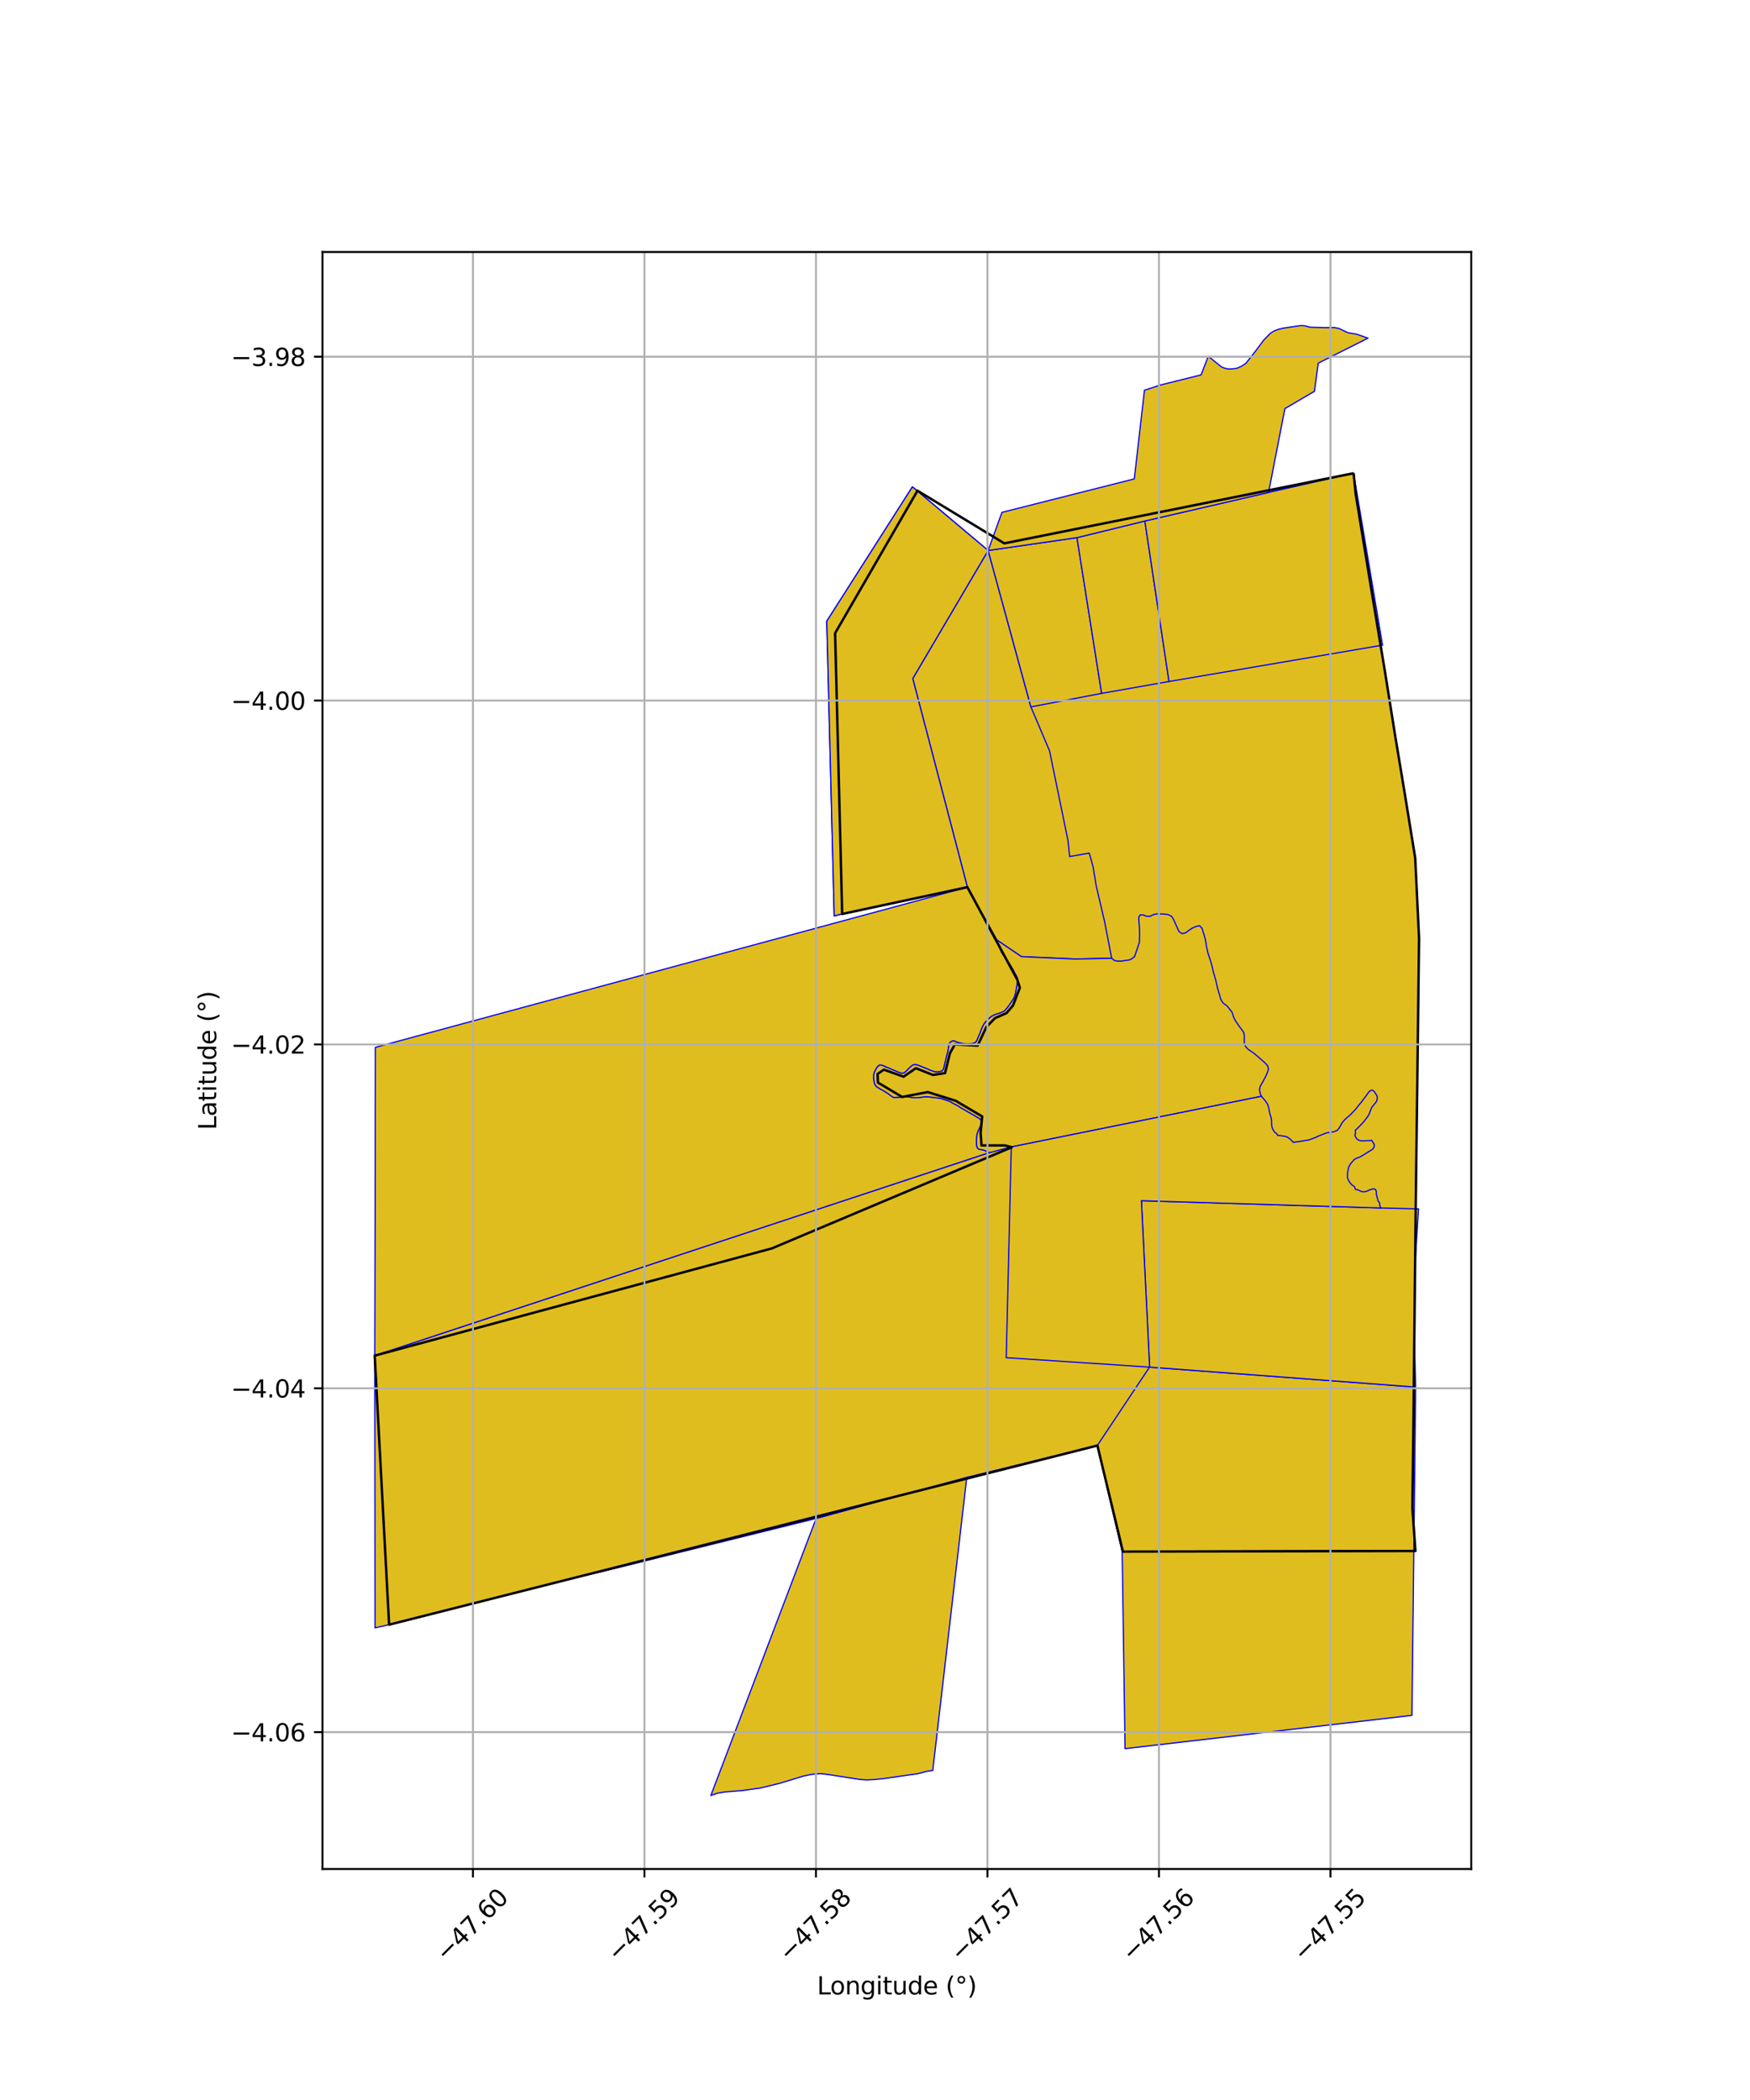 <?xml version="1.0" encoding="utf-8" standalone="no"?>
<!DOCTYPE svg PUBLIC "-//W3C//DTD SVG 1.1//EN"
  "http://www.w3.org/Graphics/SVG/1.1/DTD/svg11.dtd">
<svg xmlns:xlink="http://www.w3.org/1999/xlink" width="720pt" height="864pt" viewBox="0 0 720 864" xmlns="http://www.w3.org/2000/svg" version="1.1">
 <defs>
  <style type="text/css">*{stroke-linejoin: round; stroke-linecap: butt}</style>
 </defs>
 <g id="figure_1">
  <g id="patch_1">
   <path d="M 0 864 
L 720 864 
L 720 0 
L 0 0 
z
" style="fill: #ffffff"/>
  </g>
  <g id="axes_1">
   <g id="patch_2">
    <path d="M 132.681 768.96 
L 605.319 768.96 
L 605.319 103.68 
L 132.681 103.68 
z
" style="fill: #ffffff"/>
   </g>
   <g id="PatchCollection_1">
    <path d="M 397.758 607.823 
L 383.769 728.414 
L 381.215 728.809 
L 377.709 729.737 
L 362.94 731.857 
L 359.488 732.171 
L 356.486 732.316 
L 353.73 732.118 
L 340.927 730.118 
L 337.651 729.721 
L 334.012 730.008 
L 330.542 730.743 
L 320.769 733.708 
L 313.106 735.596 
L 305.391 736.694 
L 298.415 737.246 
L 295.169 737.783 
L 292.464 738.72 
L 335.781 624.731 
L 397.758 607.823 
" clip-path="url(#p14ead8feef)" style="fill: #e0bd1f; stroke: #0000ff; stroke-width: 0.5"/>
    <path d="M 581.682 637.925 
L 580.921 705.759 
L 462.883 719.443 
L 461.695 638.259 
L 581.682 637.925 
" clip-path="url(#p14ead8feef)" style="fill: #e0bd1f; stroke: #0000ff; stroke-width: 0.5"/>
    <path d="M 556.903 194.688 
L 557.765 203.247 
L 563.937 240.881 
L 569.814 276.353 
L 574.055 302.979 
L 577.709 324.984 
L 582.262 353.027 
L 583.836 385.966 
L 583.397 422.434 
L 583.034 451.957 
L 582.764 472.661 
L 582.497 494.08 
L 582.213 519.969 
L 581.895 549.771 
L 581.541 584.818 
L 581.094 620.353 
L 581.682 637.925 
L 461.695 638.259 
L 451.501 594.735 
L 397.758 607.823 
L 335.781 624.731 
L 249.745 646.081 
L 235.356 649.406 
L 188.597 661.233 
L 160.09 668.44 
L 154.287 669.747 
L 154.181 557.73 
L 406.03 474.539 
L 407.061 474.185 
L 407.022 474.14 
L 406.967 474.15 
L 406.959 474.095 
L 406.637 474.038 
L 406.167 473.853 
L 405.7 473.612 
L 405.159 473.34 
L 404.54 473.124 
L 403.844 473.001 
L 403.168 472.916 
L 402.574 472.702 
L 402.092 472.189 
L 401.869 471.503 
L 401.802 470.709 
L 401.763 469.914 
L 401.755 469.094 
L 401.81 468.265 
L 401.89 467.432 
L 402.031 466.617 
L 402.274 465.803 
L 402.578 465.055 
L 402.929 464.337 
L 403.245 463.612 
L 403.529 462.844 
L 403.756 462.05 
L 403.785 461.213 
L 403.639 460.958 
L 403.364 460.48 
L 402.678 460.007 
L 401.967 459.584 
L 401.237 459.16 
L 400.508 458.724 
L 399.775 458.309 
L 399.05 457.887 
L 398.341 457.49 
L 397.615 457.067 
L 396.9 456.647 
L 396.171 456.234 
L 395.412 455.814 
L 394.689 455.34 
L 393.954 454.849 
L 393.162 454.45 
L 392.347 454.061 
L 391.594 453.613 
L 390.857 453.183 
L 390.051 452.868 
L 389.244 452.625 
L 388.446 452.334 
L 387.574 452.08 
L 386.715 451.823 
L 381.37 451.204 
L 380.52 451.257 
L 379.644 451.359 
L 378.758 451.481 
L 377.866 451.591 
L 376.941 451.646 
L 376.021 451.636 
L 375.082 451.509 
L 374.187 451.326 
L 373.219 451.255 
L 367.758 451.536 
L 366.966 451.129 
L 366.227 450.617 
L 365.523 450.027 
L 364.735 449.526 
L 363.963 449.027 
L 363.138 448.559 
L 362.323 448.107 
L 361.517 447.642 
L 360.743 447.141 
L 360.125 446.463 
L 359.773 445.647 
L 359.602 444.757 
L 359.496 443.847 
L 359.459 442.918 
L 359.514 441.995 
L 359.79 441.114 
L 360.192 440.287 
L 360.643 439.489 
L 361.17 438.729 
L 361.909 438.206 
L 362.768 438.244 
L 363.608 438.582 
L 364.426 438.971 
L 365.27 439.289 
L 366.092 439.645 
L 366.925 439.994 
L 367.75 440.358 
L 368.587 440.692 
L 369.396 441.071 
L 370.237 441.366 
L 371.119 441.615 
L 372.029 441.405 
L 372.766 440.794 
L 373.422 440.126 
L 374.11 439.417 
L 374.859 438.735 
L 375.663 438.149 
L 376.615 437.953 
L 377.56 438.22 
L 378.458 438.562 
L 379.35 438.929 
L 380.22 439.267 
L 381.104 439.609 
L 381.958 439.973 
L 382.821 440.37 
L 383.726 440.686 
L 384.618 440.971 
L 385.594 441.053 
L 386.547 440.924 
L 387.49 440.69 
L 388.178 439.961 
L 388.417 438.98 
L 388.652 438.004 
L 388.901 437.027 
L 389.126 436.049 
L 389.354 435.072 
L 389.589 434.102 
L 389.857 433.168 
L 390.073 432.2 
L 390.22 431.213 
L 390.392 430.256 
L 390.675 429.307 
L 391.231 428.539 
L 392.139 428.264 
L 393.039 428.445 
L 393.889 428.867 
L 394.838 429.081 
L 395.779 429.284 
L 396.723 429.443 
L 397.668 429.582 
L 398.627 429.549 
L 399.579 429.441 
L 400.516 429.241 
L 401.394 428.875 
L 401.943 428.038 
L 402.319 427.124 
L 402.706 426.211 
L 403.123 425.324 
L 403.45 424.401 
L 403.795 423.485 
L 404.183 422.607 
L 404.617 421.756 
L 405.112 420.937 
L 405.728 420.186 
L 406.414 419.487 
L 407.133 418.821 
L 407.89 418.218 
L 408.733 417.732 
L 409.63 417.365 
L 410.559 417.076 
L 411.485 416.793 
L 412.388 416.392 
L 413.26 415.938 
L 413.954 415.207 
L 414.564 414.445 
L 415.158 413.671 
L 415.716 412.853 
L 416.253 412.03 
L 416.806 411.213 
L 417.331 410.356 
L 417.645 409.407 
L 417.863 408.421 
L 418.039 407.434 
L 418.223 406.467 
L 418.396 405.497 
L 418.566 404.528 
L 418.7 403.563 
L 418.668 402.571 
L 418.284 401.642 
L 417.78 400.791 
L 417.306 399.915 
L 416.841 399.038 
L 416.373 398.158 
L 415.836 397.325 
L 415.285 396.496 
L 414.74 395.674 
L 414.162 394.851 
L 413.645 394.006 
L 413.029 393.22 
L 412.453 392.415 
L 411.982 391.56 
L 411.592 390.658 
L 411.214 389.754 
L 410.803 388.846 
L 410.422 387.95 
L 410.205 387.033 
L 410.187 386.791 
L 398.015 365.01 
L 346.487 376.026 
L 343.222 376.839 
L 340.162 255.566 
L 375.392 200.296 
L 406.551 226.489 
L 443.095 221.202 
L 471.029 214.367 
L 521.928 202.606 
L 556.903 194.688 
" clip-path="url(#p14ead8feef)" style="fill: #e0bd1f; stroke: #0000ff; stroke-width: 0.5"/>
    <path d="M 472.946 562.481 
L 582.427 570.681 
L 581.682 637.925 
L 461.695 638.259 
L 451.481 594.71 
L 472.946 562.481 
" clip-path="url(#p14ead8feef)" style="fill: #e0bd1f; stroke: #0000ff; stroke-width: 0.5"/>
    <path d="M 469.605 493.999 
L 568.126 496.994 
L 583.614 497.381 
L 582.213 519.969 
L 581.895 549.771 
L 582.427 570.681 
L 472.988 562.472 
L 469.605 493.999 
" clip-path="url(#p14ead8feef)" style="fill: #e0bd1f; stroke: #0000ff; stroke-width: 0.5"/>
    <path d="M 398.015 365.01 
L 410.187 386.791 
L 410.205 387.033 
L 410.422 387.95 
L 410.803 388.846 
L 411.214 389.754 
L 411.592 390.658 
L 411.982 391.56 
L 412.453 392.415 
L 413.029 393.22 
L 413.645 394.006 
L 414.162 394.851 
L 414.74 395.674 
L 415.285 396.496 
L 415.836 397.325 
L 416.373 398.158 
L 416.841 399.038 
L 417.306 399.915 
L 417.78 400.791 
L 418.284 401.642 
L 418.668 402.571 
L 418.7 403.563 
L 418.566 404.528 
L 418.396 405.497 
L 418.223 406.467 
L 418.039 407.434 
L 417.863 408.421 
L 417.645 409.407 
L 417.331 410.356 
L 416.806 411.213 
L 416.253 412.03 
L 415.716 412.853 
L 415.158 413.671 
L 414.564 414.445 
L 413.954 415.207 
L 413.26 415.938 
L 412.388 416.392 
L 411.485 416.793 
L 410.559 417.076 
L 409.63 417.365 
L 408.733 417.732 
L 407.89 418.218 
L 407.133 418.821 
L 406.414 419.487 
L 405.728 420.186 
L 405.112 420.937 
L 404.617 421.756 
L 404.183 422.607 
L 403.795 423.485 
L 403.45 424.401 
L 403.123 425.324 
L 402.706 426.211 
L 402.319 427.124 
L 401.943 428.038 
L 401.394 428.875 
L 400.516 429.241 
L 399.579 429.441 
L 398.627 429.549 
L 397.668 429.582 
L 396.723 429.443 
L 395.779 429.284 
L 394.838 429.081 
L 393.889 428.867 
L 393.039 428.445 
L 392.139 428.264 
L 391.231 428.539 
L 390.675 429.307 
L 390.392 430.256 
L 390.22 431.213 
L 390.073 432.2 
L 389.857 433.168 
L 389.589 434.102 
L 389.354 435.072 
L 389.126 436.049 
L 388.901 437.027 
L 388.652 438.004 
L 388.417 438.98 
L 388.178 439.961 
L 387.49 440.69 
L 386.547 440.924 
L 385.594 441.053 
L 384.618 440.971 
L 383.726 440.686 
L 382.821 440.37 
L 381.958 439.973 
L 381.104 439.609 
L 380.22 439.267 
L 379.35 438.929 
L 378.458 438.562 
L 377.56 438.22 
L 376.615 437.953 
L 375.663 438.149 
L 374.859 438.735 
L 374.11 439.417 
L 373.422 440.126 
L 372.766 440.794 
L 372.029 441.405 
L 371.119 441.615 
L 370.237 441.366 
L 369.396 441.071 
L 368.587 440.692 
L 367.75 440.358 
L 366.925 439.994 
L 366.092 439.645 
L 365.27 439.289 
L 364.426 438.971 
L 363.608 438.582 
L 362.768 438.244 
L 361.909 438.206 
L 361.17 438.729 
L 360.643 439.489 
L 360.192 440.287 
L 359.79 441.114 
L 359.514 441.995 
L 359.459 442.918 
L 359.496 443.847 
L 359.602 444.757 
L 359.773 445.647 
L 360.125 446.463 
L 360.743 447.141 
L 361.517 447.642 
L 362.323 448.107 
L 363.138 448.559 
L 363.963 449.027 
L 364.735 449.526 
L 365.523 450.027 
L 366.227 450.617 
L 366.966 451.129 
L 367.758 451.536 
L 373.219 451.255 
L 374.187 451.326 
L 375.082 451.509 
L 376.021 451.636 
L 376.941 451.646 
L 377.866 451.591 
L 378.758 451.481 
L 379.644 451.359 
L 380.52 451.257 
L 381.37 451.204 
L 386.715 451.823 
L 387.574 452.08 
L 388.446 452.334 
L 389.244 452.625 
L 390.051 452.868 
L 390.857 453.183 
L 391.594 453.613 
L 392.347 454.061 
L 393.162 454.45 
L 393.954 454.849 
L 394.689 455.34 
L 395.412 455.814 
L 396.171 456.234 
L 396.9 456.647 
L 397.615 457.067 
L 398.341 457.49 
L 399.05 457.887 
L 399.775 458.309 
L 400.508 458.724 
L 401.237 459.16 
L 401.967 459.584 
L 402.678 460.007 
L 403.364 460.48 
L 403.785 461.213 
L 403.756 462.05 
L 403.529 462.844 
L 403.245 463.612 
L 402.929 464.337 
L 402.578 465.055 
L 402.274 465.803 
L 402.031 466.617 
L 401.89 467.432 
L 401.81 468.265 
L 401.755 469.094 
L 401.763 469.914 
L 401.802 470.709 
L 401.869 471.503 
L 402.092 472.189 
L 402.574 472.702 
L 403.168 472.916 
L 403.844 473.001 
L 404.54 473.124 
L 405.159 473.34 
L 405.7 473.612 
L 406.167 473.853 
L 406.637 474.038 
L 406.959 474.095 
L 406.967 474.15 
L 407.022 474.14 
L 407.061 474.185 
L 406.03 474.539 
L 154.181 557.73 
L 154.318 503.008 
L 154.432 430.919 
L 398.015 365.01 
" clip-path="url(#p14ead8feef)" style="fill: #e0bd1f; stroke: #0000ff; stroke-width: 0.5"/>
    <path d="M 406.551 226.489 
L 424.136 290.833 
L 431.81 308.908 
L 439.441 346.031 
L 440.082 352.409 
L 448.148 350.988 
L 449.727 356.643 
L 451.014 364.46 
L 454.451 379.127 
L 457.367 394.247 
L 442.502 394.568 
L 420.26 393.594 
L 410.187 386.791 
L 398.015 365.01 
L 375.533 279.174 
L 406.551 226.489 
" clip-path="url(#p14ead8feef)" style="fill: #e0bd1f; stroke: #0000ff; stroke-width: 0.5"/>
    <path d="M 375.392 200.296 
L 377.354 201.96 
L 406.551 226.489 
L 375.533 279.174 
L 398.015 365.01 
L 346.487 376.026 
L 343.222 376.839 
L 340.162 255.566 
L 375.392 200.296 
" clip-path="url(#p14ead8feef)" style="fill: #e0bd1f; stroke: #0000ff; stroke-width: 0.5"/>
    <path d="M 475.7 375.992 
L 477.287 376.004 
L 478.993 376.073 
L 480.659 376.31 
L 482.093 377.063 
L 482.919 378.454 
L 483.587 379.953 
L 484.295 381.574 
L 485.034 383.217 
L 486.366 384.16 
L 487.903 383.748 
L 489.159 382.761 
L 490.477 381.9 
L 491.878 381.244 
L 493.485 380.855 
L 494.557 381.94 
L 495.016 383.547 
L 495.524 384.997 
L 495.867 386.359 
L 496.116 387.548 
L 496.282 388.683 
L 496.404 389.585 
L 496.676 390.697 
L 496.904 391.851 
L 497.462 393.546 
L 498.084 395.425 
L 498.66 397.472 
L 499.128 399.616 
L 499.671 401.447 
L 500.202 403.31 
L 500.63 405.133 
L 500.975 406.717 
L 501.402 408.183 
L 501.843 409.564 
L 502.209 410.967 
L 502.803 412.105 
L 503.368 412.791 
L 504.881 413.895 
L 505.951 415.249 
L 506.957 416.567 
L 507.527 418.422 
L 508.172 419.774 
L 508.982 420.994 
L 509.961 422.399 
L 510.943 423.698 
L 511.751 424.865 
L 511.963 426.228 
L 511.929 427.843 
L 511.953 429.325 
L 512.582 430.746 
L 513.544 431.718 
L 514.658 432.5 
L 515.846 433.308 
L 517.047 434.308 
L 518.221 435.304 
L 519.291 436.287 
L 520.391 437.243 
L 521.516 438.44 
L 521.898 439.727 
L 521.451 441.283 
L 520.781 442.781 
L 520.062 444.115 
L 519.362 445.461 
L 518.537 446.838 
L 518.18 448.263 
L 518.449 449.801 
L 518.97 451.053 
L 416.071 471.883 
L 406.03 474.539 
L 407.061 474.185 
L 407.022 474.14 
L 406.967 474.15 
L 406.959 474.095 
L 406.637 474.038 
L 406.167 473.853 
L 405.7 473.612 
L 405.159 473.34 
L 404.54 473.124 
L 403.844 473.001 
L 403.168 472.916 
L 402.574 472.702 
L 402.092 472.189 
L 401.869 471.503 
L 401.802 470.709 
L 401.763 469.914 
L 401.755 469.094 
L 401.81 468.265 
L 401.89 467.432 
L 402.031 466.617 
L 402.274 465.803 
L 402.578 465.055 
L 402.929 464.337 
L 403.245 463.612 
L 403.529 462.844 
L 403.756 462.05 
L 403.785 461.213 
L 403.364 460.48 
L 402.678 460.007 
L 401.967 459.584 
L 401.237 459.16 
L 400.508 458.724 
L 399.775 458.309 
L 399.05 457.887 
L 398.341 457.49 
L 397.615 457.067 
L 396.9 456.647 
L 396.171 456.234 
L 395.412 455.814 
L 394.689 455.34 
L 393.954 454.849 
L 393.162 454.45 
L 392.347 454.061 
L 391.594 453.613 
L 390.857 453.183 
L 390.051 452.868 
L 389.244 452.625 
L 388.446 452.334 
L 387.574 452.08 
L 386.715 451.823 
L 381.37 451.204 
L 380.52 451.257 
L 379.644 451.359 
L 378.758 451.481 
L 377.866 451.591 
L 376.941 451.646 
L 376.021 451.636 
L 375.082 451.509 
L 374.187 451.326 
L 373.219 451.255 
L 367.758 451.536 
L 366.966 451.129 
L 366.227 450.617 
L 365.523 450.027 
L 364.735 449.526 
L 363.963 449.027 
L 363.138 448.559 
L 362.323 448.107 
L 361.517 447.642 
L 360.743 447.141 
L 360.125 446.463 
L 359.773 445.647 
L 359.602 444.757 
L 359.496 443.847 
L 359.459 442.918 
L 359.514 441.995 
L 359.79 441.114 
L 360.192 440.287 
L 360.643 439.489 
L 361.17 438.729 
L 361.909 438.206 
L 362.768 438.244 
L 363.608 438.582 
L 364.426 438.971 
L 365.27 439.289 
L 366.092 439.645 
L 366.925 439.994 
L 367.75 440.358 
L 368.587 440.692 
L 369.396 441.071 
L 370.237 441.366 
L 371.119 441.615 
L 372.029 441.405 
L 372.766 440.794 
L 373.422 440.126 
L 374.11 439.417 
L 374.859 438.735 
L 375.663 438.149 
L 376.615 437.953 
L 377.56 438.22 
L 378.458 438.562 
L 379.35 438.929 
L 380.22 439.267 
L 381.104 439.609 
L 381.958 439.973 
L 382.821 440.37 
L 383.726 440.686 
L 384.618 440.971 
L 385.594 441.053 
L 386.547 440.924 
L 387.49 440.69 
L 388.178 439.961 
L 388.417 438.98 
L 388.652 438.004 
L 388.901 437.027 
L 389.126 436.049 
L 389.354 435.072 
L 389.589 434.102 
L 389.857 433.168 
L 390.073 432.2 
L 390.22 431.213 
L 390.392 430.256 
L 390.675 429.307 
L 391.231 428.539 
L 392.139 428.264 
L 393.039 428.445 
L 393.889 428.867 
L 394.838 429.081 
L 395.779 429.284 
L 396.723 429.443 
L 397.668 429.582 
L 398.627 429.549 
L 399.579 429.441 
L 400.516 429.241 
L 401.394 428.875 
L 401.943 428.038 
L 402.319 427.124 
L 402.706 426.211 
L 403.123 425.324 
L 403.45 424.401 
L 403.795 423.485 
L 404.183 422.607 
L 404.617 421.756 
L 405.112 420.937 
L 405.728 420.186 
L 406.414 419.487 
L 407.133 418.821 
L 407.89 418.218 
L 408.733 417.732 
L 409.63 417.365 
L 410.559 417.076 
L 411.485 416.793 
L 412.388 416.392 
L 413.26 415.938 
L 413.954 415.207 
L 414.564 414.445 
L 415.158 413.671 
L 415.716 412.853 
L 416.253 412.03 
L 416.806 411.213 
L 417.331 410.356 
L 417.645 409.407 
L 417.863 408.421 
L 418.039 407.434 
L 418.223 406.467 
L 418.396 405.497 
L 418.566 404.528 
L 418.7 403.563 
L 418.668 402.571 
L 418.284 401.642 
L 417.78 400.791 
L 417.306 399.915 
L 416.841 399.038 
L 416.373 398.158 
L 415.836 397.325 
L 415.285 396.496 
L 414.74 395.674 
L 414.162 394.851 
L 413.645 394.006 
L 413.029 393.22 
L 412.453 392.415 
L 411.982 391.56 
L 411.592 390.658 
L 411.214 389.754 
L 410.803 388.846 
L 410.422 387.95 
L 410.205 387.033 
L 410.187 386.791 
L 420.26 393.594 
L 442.502 394.568 
L 457.367 394.247 
L 458.518 395.187 
L 459.914 395.445 
L 461.552 395.417 
L 463.101 395.13 
L 464.5 394.995 
L 465.617 394.474 
L 466.77 393.625 
L 468.763 387.803 
L 468.791 386.504 
L 468.822 385.249 
L 468.836 384.038 
L 468.824 382.855 
L 468.789 381.763 
L 468.738 380.665 
L 468.622 379.523 
L 468.526 378.362 
L 468.53 377.307 
L 469.102 376.426 
L 470.449 376.47 
L 471.735 376.973 
L 473.085 377.018 
L 474.296 376.424 
L 475.7 375.992 
" clip-path="url(#p14ead8feef)" style="fill: #e0bd1f; stroke: #0000ff; stroke-width: 0.5"/>
    <path d="M 564.727 448.496 
L 565.525 449.229 
L 565.984 449.98 
L 566.589 450.929 
L 566.648 451.904 
L 566.437 452.996 
L 565.743 453.939 
L 565.047 454.78 
L 564.282 455.776 
L 563.861 456.918 
L 563.436 458.032 
L 562.869 459.17 
L 562.058 460.25 
L 561.233 461.337 
L 560.292 462.363 
L 559.439 463.28 
L 558.526 464.178 
L 557.595 465.07 
L 557.695 466.202 
L 557.44 467.181 
L 557.91 468.128 
L 558.457 468.817 
L 559.463 469.283 
L 560.496 469.364 
L 561.55 469.371 
L 562.493 469.283 
L 563.393 469.299 
L 564.367 469.157 
L 565.449 470.933 
L 565.353 471.885 
L 564.747 472.81 
L 563.977 473.309 
L 563.147 473.81 
L 562.264 474.352 
L 561.391 474.932 
L 560.417 475.506 
L 559.533 476.015 
L 558.426 476.394 
L 557.211 477.021 
L 555.809 478.606 
L 554.905 480.064 
L 554.672 481.286 
L 554.437 482.448 
L 554.408 483.326 
L 554.376 484.548 
L 554.68 485.277 
L 555.078 486.093 
L 555.684 486.939 
L 556.43 487.676 
L 557.193 488.12 
L 557.718 489.401 
L 558.614 489.49 
L 559.496 489.94 
L 560.307 490.276 
L 561.293 490.343 
L 562.136 490.189 
L 562.987 489.802 
L 563.82 489.447 
L 564.667 489.187 
L 565.447 489.134 
L 566.078 489.598 
L 566.274 490.433 
L 566.258 491.319 
L 566.468 492.078 
L 566.652 492.779 
L 566.842 493.451 
L 566.954 494.131 
L 567.475 494.644 
L 567.64 495.178 
L 567.632 495.707 
L 567.781 496.2 
L 568.126 496.994 
L 469.605 493.999 
L 472.988 562.472 
L 413.993 558.585 
L 416.071 471.883 
L 518.97 451.053 
L 519.868 452.049 
L 520.748 453.143 
L 521.557 454.362 
L 521.977 455.715 
L 522.2 457.02 
L 522.457 458.213 
L 522.888 459.582 
L 523.151 460.94 
L 523.162 462.374 
L 523.3 463.665 
L 523.833 464.909 
L 524.486 465.896 
L 525.142 466.29 
L 525.736 467.167 
L 526.783 467.19 
L 527.665 467.361 
L 528.676 467.536 
L 529.629 467.821 
L 530.618 468.519 
L 531.438 469.281 
L 532.147 470.004 
L 538.204 469.067 
L 539.421 468.701 
L 540.564 468.226 
L 541.889 467.746 
L 542.365 467.379 
L 543.082 467.169 
L 544.447 466.632 
L 545.664 466.139 
L 547.024 465.892 
L 548.657 465.673 
L 550.211 465.06 
L 550.952 464.111 
L 551.501 463.213 
L 551.928 462.386 
L 552.53 461.498 
L 553.218 460.738 
L 553.971 460.022 
L 554.811 459.333 
L 555.601 458.629 
L 556.311 457.855 
L 557.109 457.067 
L 557.806 456.293 
L 558.459 455.442 
L 559.169 454.538 
L 559.933 453.668 
L 560.55 452.857 
L 561.178 452.008 
L 561.834 451.131 
L 562.448 450.31 
L 563.063 449.428 
L 563.81 448.671 
L 564.727 448.496 
" clip-path="url(#p14ead8feef)" style="fill: #e0bd1f; stroke: #0000ff; stroke-width: 0.5"/>
    <path d="M 406.551 226.489 
L 443.095 221.202 
L 453.237 285.272 
L 424.136 290.833 
L 406.551 226.489 
" clip-path="url(#p14ead8feef)" style="fill: #e0bd1f; stroke: #0000ff; stroke-width: 0.5"/>
    <path d="M 471.029 214.367 
L 480.962 280.389 
L 453.237 285.272 
L 443.095 221.202 
L 471.029 214.367 
" clip-path="url(#p14ead8feef)" style="fill: #e0bd1f; stroke: #0000ff; stroke-width: 0.5"/>
    <path d="M 521.928 202.606 
L 556.903 194.688 
L 568.812 265.429 
L 480.962 280.389 
L 471.029 214.367 
L 521.928 202.606 
" clip-path="url(#p14ead8feef)" style="fill: #e0bd1f; stroke: #0000ff; stroke-width: 0.5"/>
    <path d="M 535.266 133.92 
L 537.047 134.087 
L 538.933 134.623 
L 544.995 134.798 
L 549.055 134.769 
L 550.885 135.124 
L 554.421 136.832 
L 558.142 137.49 
L 562.82 139.135 
L 542.365 149.413 
L 540.795 161 
L 528.637 168.121 
L 521.928 202.606 
L 471.029 214.367 
L 443.095 221.202 
L 406.551 226.489 
L 412.229 210.804 
L 466.684 197.032 
L 470.864 160.554 
L 477.544 158.365 
L 494.158 154.237 
L 497.119 146.592 
L 502.482 150.895 
L 504.068 151.559 
L 505.861 151.852 
L 508.831 151.549 
L 510.975 150.584 
L 512.627 149.429 
L 516.322 144.768 
L 520.013 139.824 
L 522.637 137.154 
L 524.115 136.213 
L 525.877 135.514 
L 527.794 135.028 
L 529.787 134.741 
L 535.266 133.92 
" clip-path="url(#p14ead8feef)" style="fill: #e0bd1f; stroke: #0000ff; stroke-width: 0.5"/>
   </g>
   <g id="PatchCollection_2">
    <path d="M 556.914 194.7 
L 557.766 203.247 
L 563.937 240.881 
L 569.814 276.353 
L 574.054 302.979 
L 577.708 324.983 
L 582.261 353.027 
L 583.836 385.967 
L 583.396 422.434 
L 583.034 451.956 
L 582.765 472.66 
L 582.498 494.079 
L 582.213 519.969 
L 581.895 549.771 
L 581.54 584.819 
L 581.094 620.354 
L 582.337 638.123 
L 462 638.379 
L 451.501 594.736 
L 160.091 668.441 
L 154.164 557.747 
L 317.562 513.628 
L 416.33 471.984 
L 413.42 471.263 
L 403.823 471.257 
L 403.453 466.006 
L 404.097 459.328 
L 393.166 452.884 
L 381.702 449.307 
L 371.175 451.313 
L 361.208 445.417 
L 361.046 441.859 
L 363.664 440.082 
L 371.758 442.974 
L 376.813 439.484 
L 383.832 442.264 
L 388.811 441.504 
L 390.851 433.277 
L 392.847 429.715 
L 402.235 430.193 
L 405.802 422.576 
L 409.361 418.894 
L 414.094 416.823 
L 416.776 413.697 
L 419.593 406.396 
L 418.532 403.055 
L 398.004 365.006 
L 346.496 376.034 
L 343.587 260.511 
L 377.483 201.892 
L 413.203 223.553 
L 556.914 194.7 
" clip-path="url(#p14ead8feef)" style="fill: none; stroke: #000000"/>
   </g>
   <g id="matplotlib.axis_1">
    <g id="xtick_1">
     <g id="line2d_1">
      <path d="M 194.589 768.96 
L 194.589 103.68 
" clip-path="url(#p14ead8feef)" style="fill: none; stroke: #b0b0b0; stroke-width: 0.8; stroke-linecap: square"/>
     </g>
     <g id="line2d_2">
      <defs>
       <path id="m5104973780" d="M 0 0 
L 0 3.5 
" style="stroke: #000000; stroke-width: 0.8"/>
      </defs>
      <g>
       <use xlink:href="#m5104973780" x="194.589" y="768.96" style="stroke: #000000; stroke-width: 0.8"/>
      </g>
     </g>
     <g id="text_1">
      <!-- −47.60 -->
      <g transform="translate(183.456 807.501) rotate(-45) scale(0.1 -0.1)">
       <defs>
        <path id="DejaVuSans-2212" d="M 678 2272 
L 4684 2272 
L 4684 1741 
L 678 1741 
L 678 2272 
z
" transform="scale(0.016)"/>
        <path id="DejaVuSans-34" d="M 2419 4116 
L 825 1625 
L 2419 1625 
L 2419 4116 
z
M 2253 4666 
L 3047 4666 
L 3047 1625 
L 3713 1625 
L 3713 1100 
L 3047 1100 
L 3047 0 
L 2419 0 
L 2419 1100 
L 313 1100 
L 313 1709 
L 2253 4666 
z
" transform="scale(0.016)"/>
        <path id="DejaVuSans-37" d="M 525 4666 
L 3525 4666 
L 3525 4397 
L 1831 0 
L 1172 0 
L 2766 4134 
L 525 4134 
L 525 4666 
z
" transform="scale(0.016)"/>
        <path id="DejaVuSans-2e" d="M 684 794 
L 1344 794 
L 1344 0 
L 684 0 
L 684 794 
z
" transform="scale(0.016)"/>
        <path id="DejaVuSans-36" d="M 2113 2584 
Q 1688 2584 1439 2293 
Q 1191 2003 1191 1497 
Q 1191 994 1439 701 
Q 1688 409 2113 409 
Q 2538 409 2786 701 
Q 3034 994 3034 1497 
Q 3034 2003 2786 2293 
Q 2538 2584 2113 2584 
z
M 3366 4563 
L 3366 3988 
Q 3128 4100 2886 4159 
Q 2644 4219 2406 4219 
Q 1781 4219 1451 3797 
Q 1122 3375 1075 2522 
Q 1259 2794 1537 2939 
Q 1816 3084 2150 3084 
Q 2853 3084 3261 2657 
Q 3669 2231 3669 1497 
Q 3669 778 3244 343 
Q 2819 -91 2113 -91 
Q 1303 -91 875 529 
Q 447 1150 447 2328 
Q 447 3434 972 4092 
Q 1497 4750 2381 4750 
Q 2619 4750 2861 4703 
Q 3103 4656 3366 4563 
z
" transform="scale(0.016)"/>
        <path id="DejaVuSans-30" d="M 2034 4250 
Q 1547 4250 1301 3770 
Q 1056 3291 1056 2328 
Q 1056 1369 1301 889 
Q 1547 409 2034 409 
Q 2525 409 2770 889 
Q 3016 1369 3016 2328 
Q 3016 3291 2770 3770 
Q 2525 4250 2034 4250 
z
M 2034 4750 
Q 2819 4750 3233 4129 
Q 3647 3509 3647 2328 
Q 3647 1150 3233 529 
Q 2819 -91 2034 -91 
Q 1250 -91 836 529 
Q 422 1150 422 2328 
Q 422 3509 836 4129 
Q 1250 4750 2034 4750 
z
" transform="scale(0.016)"/>
       </defs>
       <use xlink:href="#DejaVuSans-2212"/>
       <use xlink:href="#DejaVuSans-34" transform="translate(83.789 0)"/>
       <use xlink:href="#DejaVuSans-37" transform="translate(147.412 0)"/>
       <use xlink:href="#DejaVuSans-2e" transform="translate(211.035 0)"/>
       <use xlink:href="#DejaVuSans-36" transform="translate(242.822 0)"/>
       <use xlink:href="#DejaVuSans-30" transform="translate(306.445 0)"/>
      </g>
     </g>
    </g>
    <g id="xtick_2">
     <g id="line2d_3">
      <path d="M 265.151 768.96 
L 265.151 103.68 
" clip-path="url(#p14ead8feef)" style="fill: none; stroke: #b0b0b0; stroke-width: 0.8; stroke-linecap: square"/>
     </g>
     <g id="line2d_4">
      <g>
       <use xlink:href="#m5104973780" x="265.151" y="768.96" style="stroke: #000000; stroke-width: 0.8"/>
      </g>
     </g>
     <g id="text_2">
      <!-- −47.59 -->
      <g transform="translate(254.018 807.501) rotate(-45) scale(0.1 -0.1)">
       <defs>
        <path id="DejaVuSans-35" d="M 691 4666 
L 3169 4666 
L 3169 4134 
L 1269 4134 
L 1269 2991 
Q 1406 3038 1543 3061 
Q 1681 3084 1819 3084 
Q 2600 3084 3056 2656 
Q 3513 2228 3513 1497 
Q 3513 744 3044 326 
Q 2575 -91 1722 -91 
Q 1428 -91 1123 -41 
Q 819 9 494 109 
L 494 744 
Q 775 591 1075 516 
Q 1375 441 1709 441 
Q 2250 441 2565 725 
Q 2881 1009 2881 1497 
Q 2881 1984 2565 2268 
Q 2250 2553 1709 2553 
Q 1456 2553 1204 2497 
Q 953 2441 691 2322 
L 691 4666 
z
" transform="scale(0.016)"/>
        <path id="DejaVuSans-39" d="M 703 97 
L 703 672 
Q 941 559 1184 500 
Q 1428 441 1663 441 
Q 2288 441 2617 861 
Q 2947 1281 2994 2138 
Q 2813 1869 2534 1725 
Q 2256 1581 1919 1581 
Q 1219 1581 811 2004 
Q 403 2428 403 3163 
Q 403 3881 828 4315 
Q 1253 4750 1959 4750 
Q 2769 4750 3195 4129 
Q 3622 3509 3622 2328 
Q 3622 1225 3098 567 
Q 2575 -91 1691 -91 
Q 1453 -91 1209 -44 
Q 966 3 703 97 
z
M 1959 2075 
Q 2384 2075 2632 2365 
Q 2881 2656 2881 3163 
Q 2881 3666 2632 3958 
Q 2384 4250 1959 4250 
Q 1534 4250 1286 3958 
Q 1038 3666 1038 3163 
Q 1038 2656 1286 2365 
Q 1534 2075 1959 2075 
z
" transform="scale(0.016)"/>
       </defs>
       <use xlink:href="#DejaVuSans-2212"/>
       <use xlink:href="#DejaVuSans-34" transform="translate(83.789 0)"/>
       <use xlink:href="#DejaVuSans-37" transform="translate(147.412 0)"/>
       <use xlink:href="#DejaVuSans-2e" transform="translate(211.035 0)"/>
       <use xlink:href="#DejaVuSans-35" transform="translate(242.822 0)"/>
       <use xlink:href="#DejaVuSans-39" transform="translate(306.445 0)"/>
      </g>
     </g>
    </g>
    <g id="xtick_3">
     <g id="line2d_5">
      <path d="M 335.713 768.96 
L 335.713 103.68 
" clip-path="url(#p14ead8feef)" style="fill: none; stroke: #b0b0b0; stroke-width: 0.8; stroke-linecap: square"/>
     </g>
     <g id="line2d_6">
      <g>
       <use xlink:href="#m5104973780" x="335.713" y="768.96" style="stroke: #000000; stroke-width: 0.8"/>
      </g>
     </g>
     <g id="text_3">
      <!-- −47.58 -->
      <g transform="translate(324.58 807.501) rotate(-45) scale(0.1 -0.1)">
       <defs>
        <path id="DejaVuSans-38" d="M 2034 2216 
Q 1584 2216 1326 1975 
Q 1069 1734 1069 1313 
Q 1069 891 1326 650 
Q 1584 409 2034 409 
Q 2484 409 2743 651 
Q 3003 894 3003 1313 
Q 3003 1734 2745 1975 
Q 2488 2216 2034 2216 
z
M 1403 2484 
Q 997 2584 770 2862 
Q 544 3141 544 3541 
Q 544 4100 942 4425 
Q 1341 4750 2034 4750 
Q 2731 4750 3128 4425 
Q 3525 4100 3525 3541 
Q 3525 3141 3298 2862 
Q 3072 2584 2669 2484 
Q 3125 2378 3379 2068 
Q 3634 1759 3634 1313 
Q 3634 634 3220 271 
Q 2806 -91 2034 -91 
Q 1263 -91 848 271 
Q 434 634 434 1313 
Q 434 1759 690 2068 
Q 947 2378 1403 2484 
z
M 1172 3481 
Q 1172 3119 1398 2916 
Q 1625 2713 2034 2713 
Q 2441 2713 2670 2916 
Q 2900 3119 2900 3481 
Q 2900 3844 2670 4047 
Q 2441 4250 2034 4250 
Q 1625 4250 1398 4047 
Q 1172 3844 1172 3481 
z
" transform="scale(0.016)"/>
       </defs>
       <use xlink:href="#DejaVuSans-2212"/>
       <use xlink:href="#DejaVuSans-34" transform="translate(83.789 0)"/>
       <use xlink:href="#DejaVuSans-37" transform="translate(147.412 0)"/>
       <use xlink:href="#DejaVuSans-2e" transform="translate(211.035 0)"/>
       <use xlink:href="#DejaVuSans-35" transform="translate(242.822 0)"/>
       <use xlink:href="#DejaVuSans-38" transform="translate(306.445 0)"/>
      </g>
     </g>
    </g>
    <g id="xtick_4">
     <g id="line2d_7">
      <path d="M 406.275 768.96 
L 406.275 103.68 
" clip-path="url(#p14ead8feef)" style="fill: none; stroke: #b0b0b0; stroke-width: 0.8; stroke-linecap: square"/>
     </g>
     <g id="line2d_8">
      <g>
       <use xlink:href="#m5104973780" x="406.275" y="768.96" style="stroke: #000000; stroke-width: 0.8"/>
      </g>
     </g>
     <g id="text_4">
      <!-- −47.57 -->
      <g transform="translate(395.142 807.501) rotate(-45) scale(0.1 -0.1)">
       <use xlink:href="#DejaVuSans-2212"/>
       <use xlink:href="#DejaVuSans-34" transform="translate(83.789 0)"/>
       <use xlink:href="#DejaVuSans-37" transform="translate(147.412 0)"/>
       <use xlink:href="#DejaVuSans-2e" transform="translate(211.035 0)"/>
       <use xlink:href="#DejaVuSans-35" transform="translate(242.822 0)"/>
       <use xlink:href="#DejaVuSans-37" transform="translate(306.445 0)"/>
      </g>
     </g>
    </g>
    <g id="xtick_5">
     <g id="line2d_9">
      <path d="M 476.837 768.96 
L 476.837 103.68 
" clip-path="url(#p14ead8feef)" style="fill: none; stroke: #b0b0b0; stroke-width: 0.8; stroke-linecap: square"/>
     </g>
     <g id="line2d_10">
      <g>
       <use xlink:href="#m5104973780" x="476.837" y="768.96" style="stroke: #000000; stroke-width: 0.8"/>
      </g>
     </g>
     <g id="text_5">
      <!-- −47.56 -->
      <g transform="translate(465.704 807.501) rotate(-45) scale(0.1 -0.1)">
       <use xlink:href="#DejaVuSans-2212"/>
       <use xlink:href="#DejaVuSans-34" transform="translate(83.789 0)"/>
       <use xlink:href="#DejaVuSans-37" transform="translate(147.412 0)"/>
       <use xlink:href="#DejaVuSans-2e" transform="translate(211.035 0)"/>
       <use xlink:href="#DejaVuSans-35" transform="translate(242.822 0)"/>
       <use xlink:href="#DejaVuSans-36" transform="translate(306.445 0)"/>
      </g>
     </g>
    </g>
    <g id="xtick_6">
     <g id="line2d_11">
      <path d="M 547.398 768.96 
L 547.398 103.68 
" clip-path="url(#p14ead8feef)" style="fill: none; stroke: #b0b0b0; stroke-width: 0.8; stroke-linecap: square"/>
     </g>
     <g id="line2d_12">
      <g>
       <use xlink:href="#m5104973780" x="547.398" y="768.96" style="stroke: #000000; stroke-width: 0.8"/>
      </g>
     </g>
     <g id="text_6">
      <!-- −47.55 -->
      <g transform="translate(536.265 807.501) rotate(-45) scale(0.1 -0.1)">
       <use xlink:href="#DejaVuSans-2212"/>
       <use xlink:href="#DejaVuSans-34" transform="translate(83.789 0)"/>
       <use xlink:href="#DejaVuSans-37" transform="translate(147.412 0)"/>
       <use xlink:href="#DejaVuSans-2e" transform="translate(211.035 0)"/>
       <use xlink:href="#DejaVuSans-35" transform="translate(242.822 0)"/>
       <use xlink:href="#DejaVuSans-35" transform="translate(306.445 0)"/>
      </g>
     </g>
    </g>
    <g id="text_7">
     <!-- Longitude (°) -->
     <g transform="translate(336.14 820.57) scale(0.1 -0.1)">
      <defs>
       <path id="DejaVuSans-4c" d="M 628 4666 
L 1259 4666 
L 1259 531 
L 3531 531 
L 3531 0 
L 628 0 
L 628 4666 
z
" transform="scale(0.016)"/>
       <path id="DejaVuSans-6f" d="M 1959 3097 
Q 1497 3097 1228 2736 
Q 959 2375 959 1747 
Q 959 1119 1226 758 
Q 1494 397 1959 397 
Q 2419 397 2687 759 
Q 2956 1122 2956 1747 
Q 2956 2369 2687 2733 
Q 2419 3097 1959 3097 
z
M 1959 3584 
Q 2709 3584 3137 3096 
Q 3566 2609 3566 1747 
Q 3566 888 3137 398 
Q 2709 -91 1959 -91 
Q 1206 -91 779 398 
Q 353 888 353 1747 
Q 353 2609 779 3096 
Q 1206 3584 1959 3584 
z
" transform="scale(0.016)"/>
       <path id="DejaVuSans-6e" d="M 3513 2113 
L 3513 0 
L 2938 0 
L 2938 2094 
Q 2938 2591 2744 2837 
Q 2550 3084 2163 3084 
Q 1697 3084 1428 2787 
Q 1159 2491 1159 1978 
L 1159 0 
L 581 0 
L 581 3500 
L 1159 3500 
L 1159 2956 
Q 1366 3272 1645 3428 
Q 1925 3584 2291 3584 
Q 2894 3584 3203 3211 
Q 3513 2838 3513 2113 
z
" transform="scale(0.016)"/>
       <path id="DejaVuSans-67" d="M 2906 1791 
Q 2906 2416 2648 2759 
Q 2391 3103 1925 3103 
Q 1463 3103 1205 2759 
Q 947 2416 947 1791 
Q 947 1169 1205 825 
Q 1463 481 1925 481 
Q 2391 481 2648 825 
Q 2906 1169 2906 1791 
z
M 3481 434 
Q 3481 -459 3084 -895 
Q 2688 -1331 1869 -1331 
Q 1566 -1331 1297 -1286 
Q 1028 -1241 775 -1147 
L 775 -588 
Q 1028 -725 1275 -790 
Q 1522 -856 1778 -856 
Q 2344 -856 2625 -561 
Q 2906 -266 2906 331 
L 2906 616 
Q 2728 306 2450 153 
Q 2172 0 1784 0 
Q 1141 0 747 490 
Q 353 981 353 1791 
Q 353 2603 747 3093 
Q 1141 3584 1784 3584 
Q 2172 3584 2450 3431 
Q 2728 3278 2906 2969 
L 2906 3500 
L 3481 3500 
L 3481 434 
z
" transform="scale(0.016)"/>
       <path id="DejaVuSans-69" d="M 603 3500 
L 1178 3500 
L 1178 0 
L 603 0 
L 603 3500 
z
M 603 4863 
L 1178 4863 
L 1178 4134 
L 603 4134 
L 603 4863 
z
" transform="scale(0.016)"/>
       <path id="DejaVuSans-74" d="M 1172 4494 
L 1172 3500 
L 2356 3500 
L 2356 3053 
L 1172 3053 
L 1172 1153 
Q 1172 725 1289 603 
Q 1406 481 1766 481 
L 2356 481 
L 2356 0 
L 1766 0 
Q 1100 0 847 248 
Q 594 497 594 1153 
L 594 3053 
L 172 3053 
L 172 3500 
L 594 3500 
L 594 4494 
L 1172 4494 
z
" transform="scale(0.016)"/>
       <path id="DejaVuSans-75" d="M 544 1381 
L 544 3500 
L 1119 3500 
L 1119 1403 
Q 1119 906 1312 657 
Q 1506 409 1894 409 
Q 2359 409 2629 706 
Q 2900 1003 2900 1516 
L 2900 3500 
L 3475 3500 
L 3475 0 
L 2900 0 
L 2900 538 
Q 2691 219 2414 64 
Q 2138 -91 1772 -91 
Q 1169 -91 856 284 
Q 544 659 544 1381 
z
M 1991 3584 
L 1991 3584 
z
" transform="scale(0.016)"/>
       <path id="DejaVuSans-64" d="M 2906 2969 
L 2906 4863 
L 3481 4863 
L 3481 0 
L 2906 0 
L 2906 525 
Q 2725 213 2448 61 
Q 2172 -91 1784 -91 
Q 1150 -91 751 415 
Q 353 922 353 1747 
Q 353 2572 751 3078 
Q 1150 3584 1784 3584 
Q 2172 3584 2448 3432 
Q 2725 3281 2906 2969 
z
M 947 1747 
Q 947 1113 1208 752 
Q 1469 391 1925 391 
Q 2381 391 2643 752 
Q 2906 1113 2906 1747 
Q 2906 2381 2643 2742 
Q 2381 3103 1925 3103 
Q 1469 3103 1208 2742 
Q 947 2381 947 1747 
z
" transform="scale(0.016)"/>
       <path id="DejaVuSans-65" d="M 3597 1894 
L 3597 1613 
L 953 1613 
Q 991 1019 1311 708 
Q 1631 397 2203 397 
Q 2534 397 2845 478 
Q 3156 559 3463 722 
L 3463 178 
Q 3153 47 2828 -22 
Q 2503 -91 2169 -91 
Q 1331 -91 842 396 
Q 353 884 353 1716 
Q 353 2575 817 3079 
Q 1281 3584 2069 3584 
Q 2775 3584 3186 3129 
Q 3597 2675 3597 1894 
z
M 3022 2063 
Q 3016 2534 2758 2815 
Q 2500 3097 2075 3097 
Q 1594 3097 1305 2825 
Q 1016 2553 972 2059 
L 3022 2063 
z
" transform="scale(0.016)"/>
       <path id="DejaVuSans-20" transform="scale(0.016)"/>
       <path id="DejaVuSans-28" d="M 1984 4856 
Q 1566 4138 1362 3434 
Q 1159 2731 1159 2009 
Q 1159 1288 1364 580 
Q 1569 -128 1984 -844 
L 1484 -844 
Q 1016 -109 783 600 
Q 550 1309 550 2009 
Q 550 2706 781 3412 
Q 1013 4119 1484 4856 
L 1984 4856 
z
" transform="scale(0.016)"/>
       <path id="DejaVuSans-b0" d="M 1600 4347 
Q 1350 4347 1178 4173 
Q 1006 4000 1006 3750 
Q 1006 3503 1178 3333 
Q 1350 3163 1600 3163 
Q 1850 3163 2022 3333 
Q 2194 3503 2194 3750 
Q 2194 3997 2020 4172 
Q 1847 4347 1600 4347 
z
M 1600 4750 
Q 1800 4750 1984 4673 
Q 2169 4597 2303 4453 
Q 2447 4313 2519 4134 
Q 2591 3956 2591 3750 
Q 2591 3338 2302 3052 
Q 2013 2766 1594 2766 
Q 1172 2766 890 3047 
Q 609 3328 609 3750 
Q 609 4169 896 4459 
Q 1184 4750 1600 4750 
z
" transform="scale(0.016)"/>
       <path id="DejaVuSans-29" d="M 513 4856 
L 1013 4856 
Q 1481 4119 1714 3412 
Q 1947 2706 1947 2009 
Q 1947 1309 1714 600 
Q 1481 -109 1013 -844 
L 513 -844 
Q 928 -128 1133 580 
Q 1338 1288 1338 2009 
Q 1338 2731 1133 3434 
Q 928 4138 513 4856 
z
" transform="scale(0.016)"/>
      </defs>
      <use xlink:href="#DejaVuSans-4c"/>
      <use xlink:href="#DejaVuSans-6f" transform="translate(53.963 0)"/>
      <use xlink:href="#DejaVuSans-6e" transform="translate(115.145 0)"/>
      <use xlink:href="#DejaVuSans-67" transform="translate(178.523 0)"/>
      <use xlink:href="#DejaVuSans-69" transform="translate(242 0)"/>
      <use xlink:href="#DejaVuSans-74" transform="translate(269.783 0)"/>
      <use xlink:href="#DejaVuSans-75" transform="translate(308.992 0)"/>
      <use xlink:href="#DejaVuSans-64" transform="translate(372.371 0)"/>
      <use xlink:href="#DejaVuSans-65" transform="translate(435.848 0)"/>
      <use xlink:href="#DejaVuSans-20" transform="translate(497.371 0)"/>
      <use xlink:href="#DejaVuSans-28" transform="translate(529.158 0)"/>
      <use xlink:href="#DejaVuSans-b0" transform="translate(568.172 0)"/>
      <use xlink:href="#DejaVuSans-29" transform="translate(618.172 0)"/>
     </g>
    </g>
   </g>
   <g id="matplotlib.axis_2">
    <g id="ytick_1">
     <g id="line2d_13">
      <path d="M 132.681 712.648 
L 605.319 712.648 
" clip-path="url(#p14ead8feef)" style="fill: none; stroke: #b0b0b0; stroke-width: 0.8; stroke-linecap: square"/>
     </g>
     <g id="line2d_14">
      <defs>
       <path id="m2caca432c6" d="M 0 0 
L -3.5 0 
" style="stroke: #000000; stroke-width: 0.8"/>
      </defs>
      <g>
       <use xlink:href="#m2caca432c6" x="132.681" y="712.648" style="stroke: #000000; stroke-width: 0.8"/>
      </g>
     </g>
     <g id="text_8">
      <!-- −4.06 -->
      <g transform="translate(95.035 716.447) scale(0.1 -0.1)">
       <use xlink:href="#DejaVuSans-2212"/>
       <use xlink:href="#DejaVuSans-34" transform="translate(83.789 0)"/>
       <use xlink:href="#DejaVuSans-2e" transform="translate(147.412 0)"/>
       <use xlink:href="#DejaVuSans-30" transform="translate(179.199 0)"/>
       <use xlink:href="#DejaVuSans-36" transform="translate(242.822 0)"/>
      </g>
     </g>
    </g>
    <g id="ytick_2">
     <g id="line2d_15">
      <path d="M 132.681 571.176 
L 605.319 571.176 
" clip-path="url(#p14ead8feef)" style="fill: none; stroke: #b0b0b0; stroke-width: 0.8; stroke-linecap: square"/>
     </g>
     <g id="line2d_16">
      <g>
       <use xlink:href="#m2caca432c6" x="132.681" y="571.176" style="stroke: #000000; stroke-width: 0.8"/>
      </g>
     </g>
     <g id="text_9">
      <!-- −4.04 -->
      <g transform="translate(95.035 574.975) scale(0.1 -0.1)">
       <use xlink:href="#DejaVuSans-2212"/>
       <use xlink:href="#DejaVuSans-34" transform="translate(83.789 0)"/>
       <use xlink:href="#DejaVuSans-2e" transform="translate(147.412 0)"/>
       <use xlink:href="#DejaVuSans-30" transform="translate(179.199 0)"/>
       <use xlink:href="#DejaVuSans-34" transform="translate(242.822 0)"/>
      </g>
     </g>
    </g>
    <g id="ytick_3">
     <g id="line2d_17">
      <path d="M 132.681 429.704 
L 605.319 429.704 
" clip-path="url(#p14ead8feef)" style="fill: none; stroke: #b0b0b0; stroke-width: 0.8; stroke-linecap: square"/>
     </g>
     <g id="line2d_18">
      <g>
       <use xlink:href="#m2caca432c6" x="132.681" y="429.704" style="stroke: #000000; stroke-width: 0.8"/>
      </g>
     </g>
     <g id="text_10">
      <!-- −4.02 -->
      <g transform="translate(95.035 433.503) scale(0.1 -0.1)">
       <defs>
        <path id="DejaVuSans-32" d="M 1228 531 
L 3431 531 
L 3431 0 
L 469 0 
L 469 531 
Q 828 903 1448 1529 
Q 2069 2156 2228 2338 
Q 2531 2678 2651 2914 
Q 2772 3150 2772 3378 
Q 2772 3750 2511 3984 
Q 2250 4219 1831 4219 
Q 1534 4219 1204 4116 
Q 875 4013 500 3803 
L 500 4441 
Q 881 4594 1212 4672 
Q 1544 4750 1819 4750 
Q 2544 4750 2975 4387 
Q 3406 4025 3406 3419 
Q 3406 3131 3298 2873 
Q 3191 2616 2906 2266 
Q 2828 2175 2409 1742 
Q 1991 1309 1228 531 
z
" transform="scale(0.016)"/>
       </defs>
       <use xlink:href="#DejaVuSans-2212"/>
       <use xlink:href="#DejaVuSans-34" transform="translate(83.789 0)"/>
       <use xlink:href="#DejaVuSans-2e" transform="translate(147.412 0)"/>
       <use xlink:href="#DejaVuSans-30" transform="translate(179.199 0)"/>
       <use xlink:href="#DejaVuSans-32" transform="translate(242.822 0)"/>
      </g>
     </g>
    </g>
    <g id="ytick_4">
     <g id="line2d_19">
      <path d="M 132.681 288.232 
L 605.319 288.232 
" clip-path="url(#p14ead8feef)" style="fill: none; stroke: #b0b0b0; stroke-width: 0.8; stroke-linecap: square"/>
     </g>
     <g id="line2d_20">
      <g>
       <use xlink:href="#m2caca432c6" x="132.681" y="288.232" style="stroke: #000000; stroke-width: 0.8"/>
      </g>
     </g>
     <g id="text_11">
      <!-- −4.00 -->
      <g transform="translate(95.035 292.032) scale(0.1 -0.1)">
       <use xlink:href="#DejaVuSans-2212"/>
       <use xlink:href="#DejaVuSans-34" transform="translate(83.789 0)"/>
       <use xlink:href="#DejaVuSans-2e" transform="translate(147.412 0)"/>
       <use xlink:href="#DejaVuSans-30" transform="translate(179.199 0)"/>
       <use xlink:href="#DejaVuSans-30" transform="translate(242.822 0)"/>
      </g>
     </g>
    </g>
    <g id="ytick_5">
     <g id="line2d_21">
      <path d="M 132.681 146.761 
L 605.319 146.761 
" clip-path="url(#p14ead8feef)" style="fill: none; stroke: #b0b0b0; stroke-width: 0.8; stroke-linecap: square"/>
     </g>
     <g id="line2d_22">
      <g>
       <use xlink:href="#m2caca432c6" x="132.681" y="146.761" style="stroke: #000000; stroke-width: 0.8"/>
      </g>
     </g>
     <g id="text_12">
      <!-- −3.98 -->
      <g transform="translate(95.035 150.56) scale(0.1 -0.1)">
       <defs>
        <path id="DejaVuSans-33" d="M 2597 2516 
Q 3050 2419 3304 2112 
Q 3559 1806 3559 1356 
Q 3559 666 3084 287 
Q 2609 -91 1734 -91 
Q 1441 -91 1130 -33 
Q 819 25 488 141 
L 488 750 
Q 750 597 1062 519 
Q 1375 441 1716 441 
Q 2309 441 2620 675 
Q 2931 909 2931 1356 
Q 2931 1769 2642 2001 
Q 2353 2234 1838 2234 
L 1294 2234 
L 1294 2753 
L 1863 2753 
Q 2328 2753 2575 2939 
Q 2822 3125 2822 3475 
Q 2822 3834 2567 4026 
Q 2313 4219 1838 4219 
Q 1578 4219 1281 4162 
Q 984 4106 628 3988 
L 628 4550 
Q 988 4650 1302 4700 
Q 1616 4750 1894 4750 
Q 2613 4750 3031 4423 
Q 3450 4097 3450 3541 
Q 3450 3153 3228 2886 
Q 3006 2619 2597 2516 
z
" transform="scale(0.016)"/>
       </defs>
       <use xlink:href="#DejaVuSans-2212"/>
       <use xlink:href="#DejaVuSans-33" transform="translate(83.789 0)"/>
       <use xlink:href="#DejaVuSans-2e" transform="translate(147.412 0)"/>
       <use xlink:href="#DejaVuSans-39" transform="translate(179.199 0)"/>
       <use xlink:href="#DejaVuSans-38" transform="translate(242.822 0)"/>
      </g>
     </g>
    </g>
    <g id="text_13">
     <!-- Latitude (°) -->
     <g transform="translate(88.956 464.89) rotate(-90) scale(0.1 -0.1)">
      <defs>
       <path id="DejaVuSans-61" d="M 2194 1759 
Q 1497 1759 1228 1600 
Q 959 1441 959 1056 
Q 959 750 1161 570 
Q 1363 391 1709 391 
Q 2188 391 2477 730 
Q 2766 1069 2766 1631 
L 2766 1759 
L 2194 1759 
z
M 3341 1997 
L 3341 0 
L 2766 0 
L 2766 531 
Q 2569 213 2275 61 
Q 1981 -91 1556 -91 
Q 1019 -91 701 211 
Q 384 513 384 1019 
Q 384 1609 779 1909 
Q 1175 2209 1959 2209 
L 2766 2209 
L 2766 2266 
Q 2766 2663 2505 2880 
Q 2244 3097 1772 3097 
Q 1472 3097 1187 3025 
Q 903 2953 641 2809 
L 641 3341 
Q 956 3463 1253 3523 
Q 1550 3584 1831 3584 
Q 2591 3584 2966 3190 
Q 3341 2797 3341 1997 
z
" transform="scale(0.016)"/>
      </defs>
      <use xlink:href="#DejaVuSans-4c"/>
      <use xlink:href="#DejaVuSans-61" transform="translate(55.713 0)"/>
      <use xlink:href="#DejaVuSans-74" transform="translate(116.992 0)"/>
      <use xlink:href="#DejaVuSans-69" transform="translate(156.201 0)"/>
      <use xlink:href="#DejaVuSans-74" transform="translate(183.984 0)"/>
      <use xlink:href="#DejaVuSans-75" transform="translate(223.193 0)"/>
      <use xlink:href="#DejaVuSans-64" transform="translate(286.572 0)"/>
      <use xlink:href="#DejaVuSans-65" transform="translate(350.049 0)"/>
      <use xlink:href="#DejaVuSans-20" transform="translate(411.572 0)"/>
      <use xlink:href="#DejaVuSans-28" transform="translate(443.359 0)"/>
      <use xlink:href="#DejaVuSans-b0" transform="translate(482.373 0)"/>
      <use xlink:href="#DejaVuSans-29" transform="translate(532.373 0)"/>
     </g>
    </g>
   </g>
   <g id="patch_3">
    <path d="M 132.681 768.96 
L 132.681 103.68 
" style="fill: none; stroke: #000000; stroke-width: 0.8; stroke-linejoin: miter; stroke-linecap: square"/>
   </g>
   <g id="patch_4">
    <path d="M 605.319 768.96 
L 605.319 103.68 
" style="fill: none; stroke: #000000; stroke-width: 0.8; stroke-linejoin: miter; stroke-linecap: square"/>
   </g>
   <g id="patch_5">
    <path d="M 132.681 768.96 
L 605.319 768.96 
" style="fill: none; stroke: #000000; stroke-width: 0.8; stroke-linejoin: miter; stroke-linecap: square"/>
   </g>
   <g id="patch_6">
    <path d="M 132.681 103.68 
L 605.319 103.68 
" style="fill: none; stroke: #000000; stroke-width: 0.8; stroke-linejoin: miter; stroke-linecap: square"/>
   </g>
   <g id="legend_1">
    <g id="patch_7">
     <path d="M 279.837 941.308 
L 458.163 941.308 
Q 460.163 941.308 460.163 939.308 
L 460.163 909.016 
Q 460.163 907.016 458.163 907.016 
L 279.837 907.016 
Q 277.837 907.016 277.837 909.016 
L 277.837 939.308 
Q 277.837 941.308 279.837 941.308 
z
" style="fill: #ffffff; opacity: 0.8; stroke: #cccccc; stroke-linejoin: miter"/>
    </g>
    <g id="text_14">
     <!-- Legenda -->
     <g transform="translate(343.281 920.134) scale(0.12 -0.12)">
      <use xlink:href="#DejaVuSans-4c"/>
      <use xlink:href="#DejaVuSans-65" transform="translate(53.963 0)"/>
      <use xlink:href="#DejaVuSans-67" transform="translate(115.486 0)"/>
      <use xlink:href="#DejaVuSans-65" transform="translate(178.963 0)"/>
      <use xlink:href="#DejaVuSans-6e" transform="translate(240.486 0)"/>
      <use xlink:href="#DejaVuSans-64" transform="translate(303.865 0)"/>
      <use xlink:href="#DejaVuSans-61" transform="translate(367.342 0)"/>
     </g>
    </g>
    <g id="patch_8">
     <path style="fill: none; stroke: #000000; stroke-linejoin: miter"/>
    </g>
    <g id="text_15">
     <!-- Gleba Federal -->
     <g transform="translate(309.837 935.228) scale(0.1 -0.1)">
      <defs>
       <path id="DejaVuSans-47" d="M 3809 666 
L 3809 1919 
L 2778 1919 
L 2778 2438 
L 4434 2438 
L 4434 434 
Q 4069 175 3628 42 
Q 3188 -91 2688 -91 
Q 1594 -91 976 548 
Q 359 1188 359 2328 
Q 359 3472 976 4111 
Q 1594 4750 2688 4750 
Q 3144 4750 3555 4637 
Q 3966 4525 4313 4306 
L 4313 3634 
Q 3963 3931 3569 4081 
Q 3175 4231 2741 4231 
Q 1884 4231 1454 3753 
Q 1025 3275 1025 2328 
Q 1025 1384 1454 906 
Q 1884 428 2741 428 
Q 3075 428 3337 486 
Q 3600 544 3809 666 
z
" transform="scale(0.016)"/>
       <path id="DejaVuSans-6c" d="M 603 4863 
L 1178 4863 
L 1178 0 
L 603 0 
L 603 4863 
z
" transform="scale(0.016)"/>
       <path id="DejaVuSans-62" d="M 3116 1747 
Q 3116 2381 2855 2742 
Q 2594 3103 2138 3103 
Q 1681 3103 1420 2742 
Q 1159 2381 1159 1747 
Q 1159 1113 1420 752 
Q 1681 391 2138 391 
Q 2594 391 2855 752 
Q 3116 1113 3116 1747 
z
M 1159 2969 
Q 1341 3281 1617 3432 
Q 1894 3584 2278 3584 
Q 2916 3584 3314 3078 
Q 3713 2572 3713 1747 
Q 3713 922 3314 415 
Q 2916 -91 2278 -91 
Q 1894 -91 1617 61 
Q 1341 213 1159 525 
L 1159 0 
L 581 0 
L 581 4863 
L 1159 4863 
L 1159 2969 
z
" transform="scale(0.016)"/>
       <path id="DejaVuSans-46" d="M 628 4666 
L 3309 4666 
L 3309 4134 
L 1259 4134 
L 1259 2759 
L 3109 2759 
L 3109 2228 
L 1259 2228 
L 1259 0 
L 628 0 
L 628 4666 
z
" transform="scale(0.016)"/>
       <path id="DejaVuSans-72" d="M 2631 2963 
Q 2534 3019 2420 3045 
Q 2306 3072 2169 3072 
Q 1681 3072 1420 2755 
Q 1159 2438 1159 1844 
L 1159 0 
L 581 0 
L 581 3500 
L 1159 3500 
L 1159 2956 
Q 1341 3275 1631 3429 
Q 1922 3584 2338 3584 
Q 2397 3584 2469 3576 
Q 2541 3569 2628 3553 
L 2631 2963 
z
" transform="scale(0.016)"/>
      </defs>
      <use xlink:href="#DejaVuSans-47"/>
      <use xlink:href="#DejaVuSans-6c" transform="translate(77.49 0)"/>
      <use xlink:href="#DejaVuSans-65" transform="translate(105.273 0)"/>
      <use xlink:href="#DejaVuSans-62" transform="translate(166.797 0)"/>
      <use xlink:href="#DejaVuSans-61" transform="translate(230.273 0)"/>
      <use xlink:href="#DejaVuSans-20" transform="translate(291.553 0)"/>
      <use xlink:href="#DejaVuSans-46" transform="translate(323.34 0)"/>
      <use xlink:href="#DejaVuSans-65" transform="translate(375.359 0)"/>
      <use xlink:href="#DejaVuSans-64" transform="translate(436.883 0)"/>
      <use xlink:href="#DejaVuSans-65" transform="translate(500.359 0)"/>
      <use xlink:href="#DejaVuSans-72" transform="translate(561.883 0)"/>
      <use xlink:href="#DejaVuSans-61" transform="translate(602.996 0)"/>
      <use xlink:href="#DejaVuSans-6c" transform="translate(664.275 0)"/>
     </g>
    </g>
    <g id="patch_9">
     <path d="M 399.045 935.228 
L 419.045 935.228 
L 419.045 928.228 
L 399.045 928.228 
z
" style="fill: #e0bd1f; opacity: 0.6"/>
    </g>
    <g id="text_16">
     <!-- SIGEF -->
     <g transform="translate(427.045 935.228) scale(0.1 -0.1)">
      <defs>
       <path id="DejaVuSans-53" d="M 3425 4513 
L 3425 3897 
Q 3066 4069 2747 4153 
Q 2428 4238 2131 4238 
Q 1616 4238 1336 4038 
Q 1056 3838 1056 3469 
Q 1056 3159 1242 3001 
Q 1428 2844 1947 2747 
L 2328 2669 
Q 3034 2534 3370 2195 
Q 3706 1856 3706 1288 
Q 3706 609 3251 259 
Q 2797 -91 1919 -91 
Q 1588 -91 1214 -16 
Q 841 59 441 206 
L 441 856 
Q 825 641 1194 531 
Q 1563 422 1919 422 
Q 2459 422 2753 634 
Q 3047 847 3047 1241 
Q 3047 1584 2836 1778 
Q 2625 1972 2144 2069 
L 1759 2144 
Q 1053 2284 737 2584 
Q 422 2884 422 3419 
Q 422 4038 858 4394 
Q 1294 4750 2059 4750 
Q 2388 4750 2728 4690 
Q 3069 4631 3425 4513 
z
" transform="scale(0.016)"/>
       <path id="DejaVuSans-49" d="M 628 4666 
L 1259 4666 
L 1259 0 
L 628 0 
L 628 4666 
z
" transform="scale(0.016)"/>
       <path id="DejaVuSans-45" d="M 628 4666 
L 3578 4666 
L 3578 4134 
L 1259 4134 
L 1259 2753 
L 3481 2753 
L 3481 2222 
L 1259 2222 
L 1259 531 
L 3634 531 
L 3634 0 
L 628 0 
L 628 4666 
z
" transform="scale(0.016)"/>
      </defs>
      <use xlink:href="#DejaVuSans-53"/>
      <use xlink:href="#DejaVuSans-49" transform="translate(63.477 0)"/>
      <use xlink:href="#DejaVuSans-47" transform="translate(92.969 0)"/>
      <use xlink:href="#DejaVuSans-45" transform="translate(170.459 0)"/>
      <use xlink:href="#DejaVuSans-46" transform="translate(233.643 0)"/>
     </g>
    </g>
   </g>
  </g>
 </g>
 <defs>
  <clipPath id="p14ead8feef">
   <rect x="132.681" y="103.68" width="472.639" height="665.28"/>
  </clipPath>
 </defs>
</svg>
